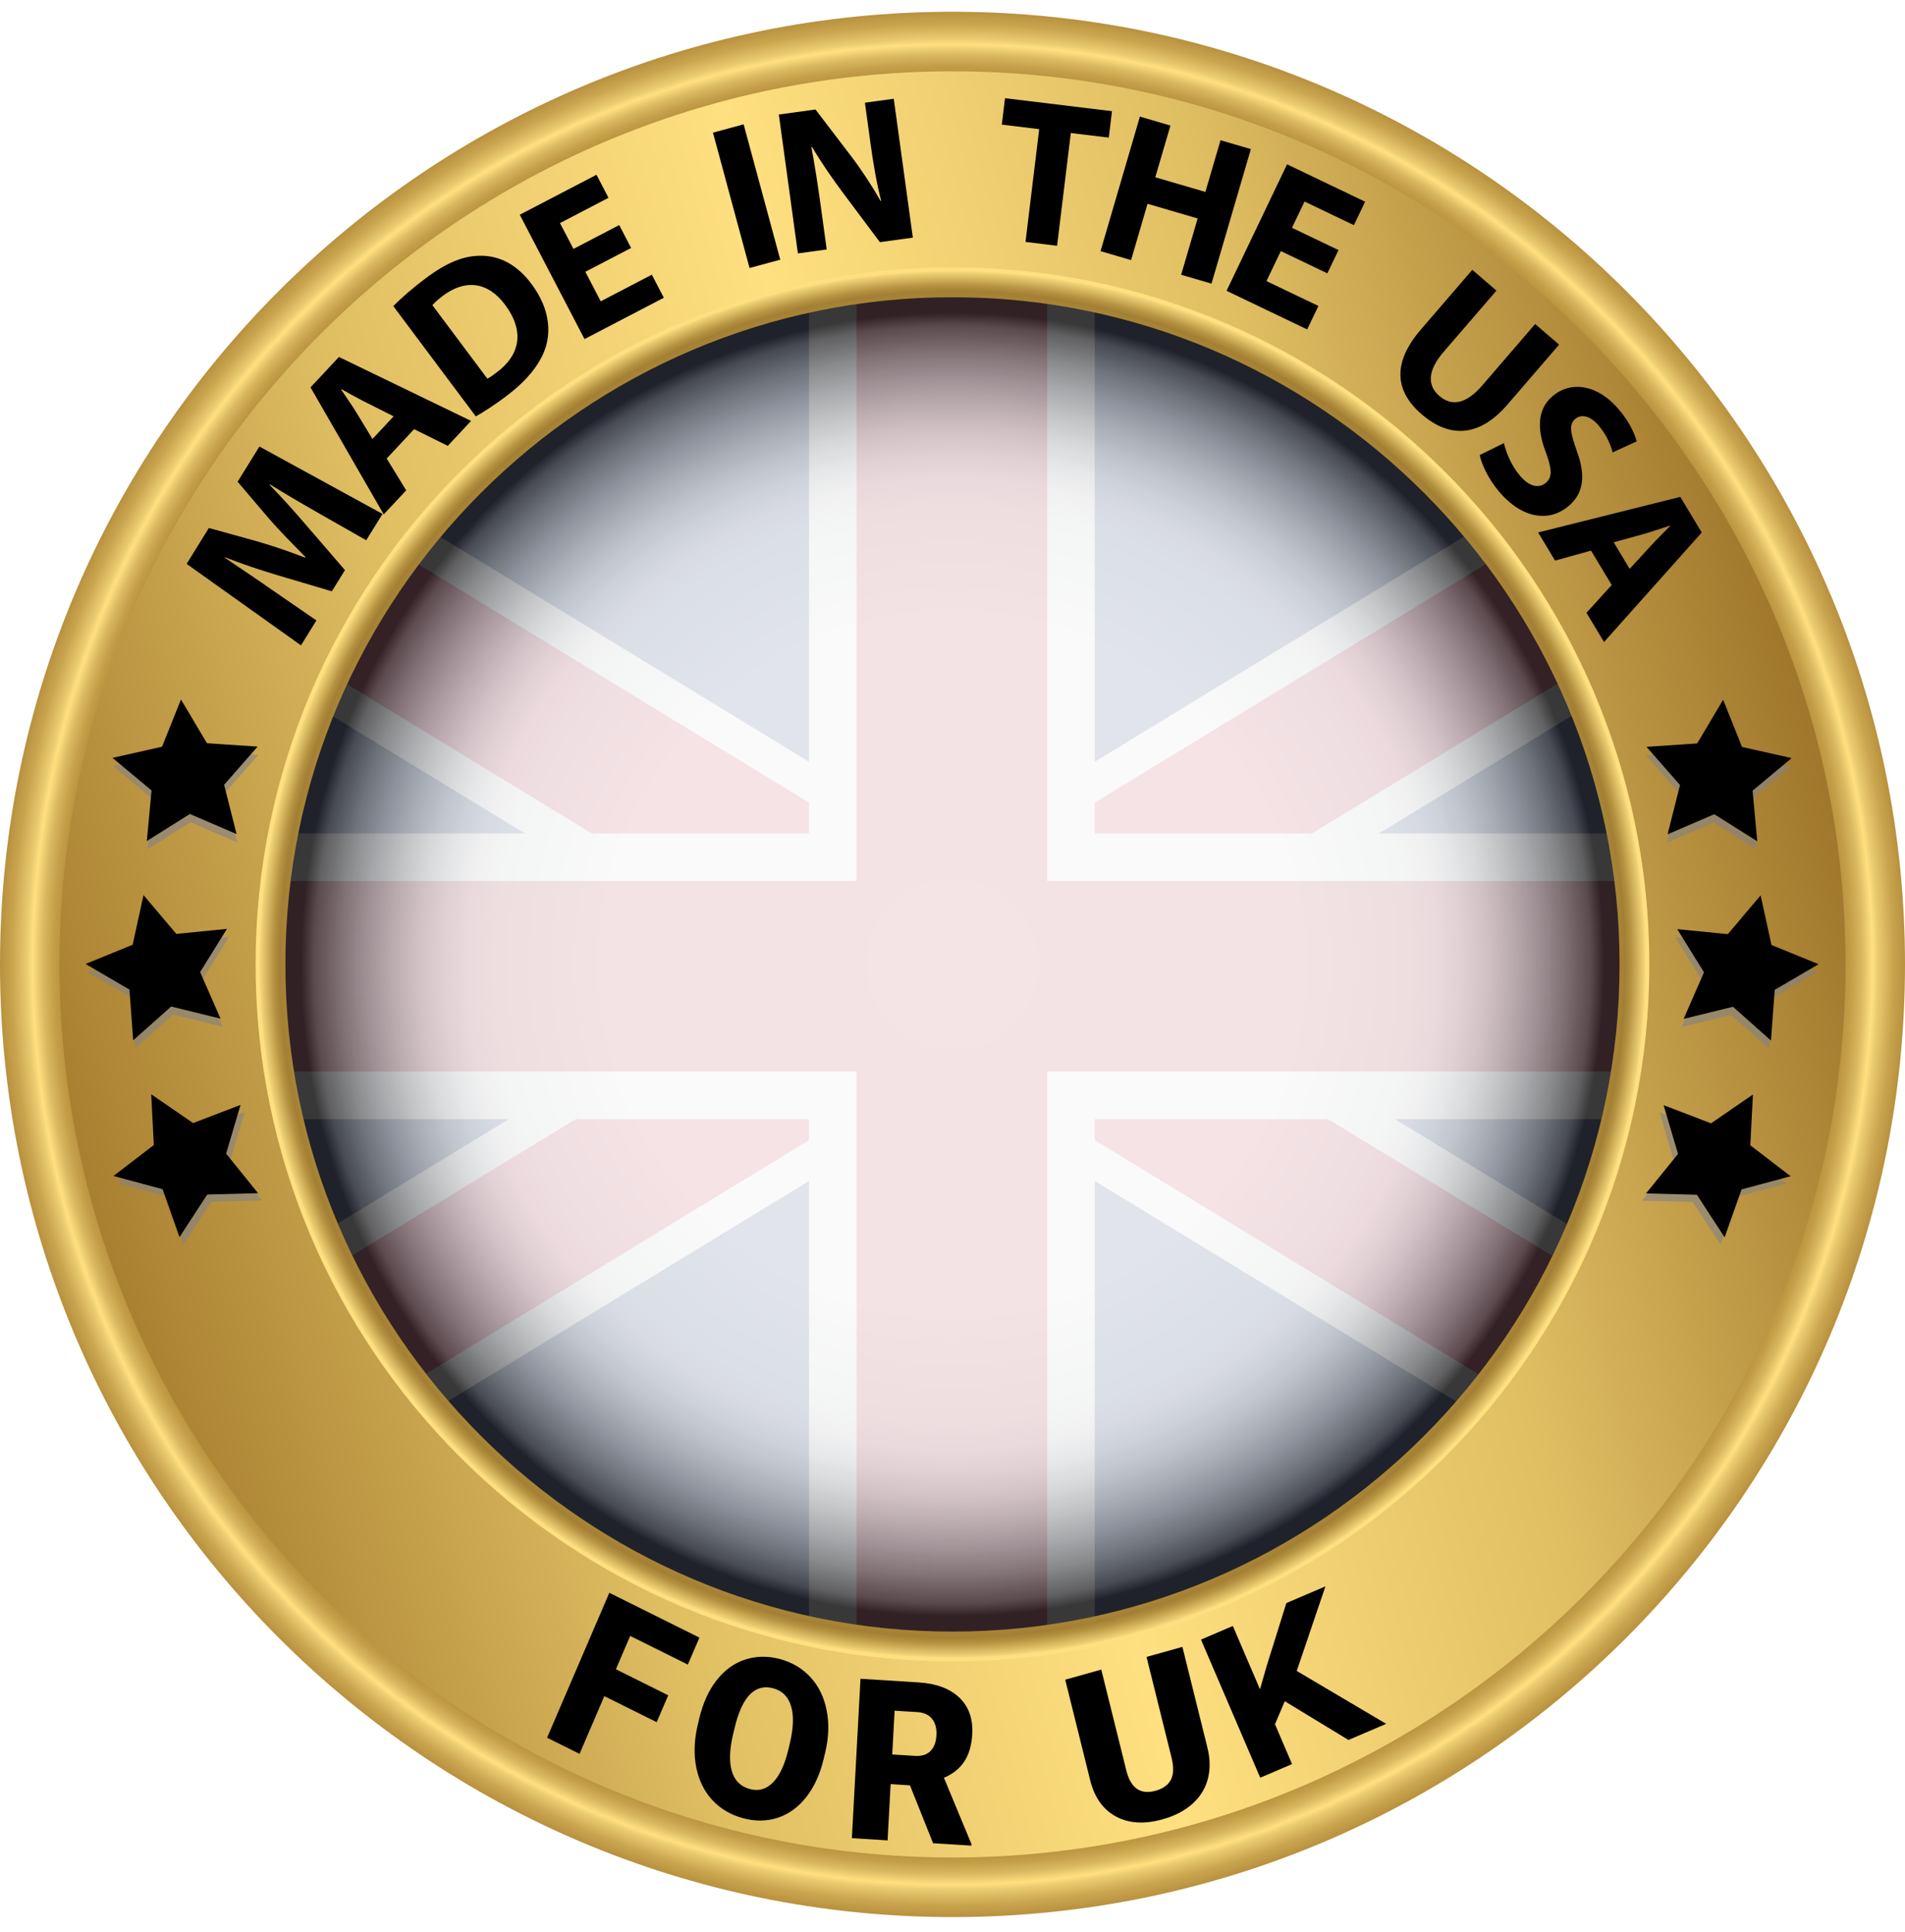 <svg width="71" height="72" viewBox="0 0 71 72" fill="none" xmlns="http://www.w3.org/2000/svg">
<path d="M35.391 19.29H53.933C51.903 17.016 49.46 15.12 46.722 13.715H35.391V19.29Z" fill="white"/>
<path d="M10.54 35.83C10.54 37.755 10.767 39.628 11.181 41.428H59.599C60.014 39.628 60.24 37.755 60.24 35.83H35.391H10.54Z" fill="white"/>
<path d="M35.391 60.679C39.612 60.679 43.587 59.623 47.068 57.766H23.712C27.194 59.624 31.168 60.679 35.391 60.679Z" fill="white"/>
<path d="M16.881 52.404H53.903C55.377 50.757 56.633 48.913 57.632 46.915H13.151C14.149 48.913 15.406 50.757 16.881 52.404Z" fill="white"/>
<path d="M35.391 30.34H59.626C59.187 28.391 58.519 26.529 57.65 24.783H35.391V30.34Z" fill="white"/>
<path d="M35.391 35.831H60.241C60.241 33.944 60.023 32.108 59.626 30.342H35.391V35.831Z" fill="#EB2227"/>
<path d="M23.711 57.766H47.067C49.651 56.387 51.963 54.567 53.9 52.403H16.879C18.817 54.567 21.128 56.386 23.711 57.766Z" fill="#EB2227"/>
<path d="M13.151 46.914H57.631C58.494 45.189 59.157 43.351 59.6 41.427H11.182C11.625 43.351 12.289 45.189 13.151 46.914Z" fill="#EB2227"/>
<path d="M35.391 13.715H46.722C43.325 11.97 39.475 10.979 35.391 10.979V13.715Z" fill="#EB2227"/>
<path d="M35.391 24.782H57.65C56.658 22.784 55.405 20.939 53.933 19.289H35.391V24.782Z" fill="#EB2227"/>
<path d="M35.391 30.341V24.783V19.29V13.715V10.979C34.775 10.979 34.165 11.009 33.559 11.054L33.859 11.852L32.758 11.119C32.55 11.141 32.346 11.171 32.14 11.197L31.224 11.852L31.433 11.296C30.282 11.481 29.157 11.742 28.064 12.079L28.498 13.306H30.041L28.771 14.217L29.315 15.761L27.952 14.852L26.68 15.761L27.224 14.217L25.861 13.306H27.497L27.837 12.152C21.374 14.213 16.06 18.845 13.098 24.847H13.778L14.321 23.395L14.775 24.938H16.412L15.049 25.846L15.592 27.391L14.322 26.391L12.959 27.391L13.505 25.846L12.863 25.341C12.351 26.438 11.918 27.578 11.57 28.755H11.871L11.491 29.032C11.301 29.703 11.136 30.384 11.002 31.076L11.051 31.206L10.986 31.163C10.7 32.675 10.543 34.234 10.543 35.83H35.391V30.341ZM15.592 35.114L14.322 34.112L12.959 35.114L13.505 33.571L12.234 32.662H13.779L14.322 31.118L14.776 32.662H16.413L15.05 33.571L15.592 35.114ZM20.138 31.206L18.867 30.301L17.595 31.206L18.048 29.751L16.777 28.755H18.321L18.867 27.301L19.321 28.755H20.956L19.685 29.751L20.138 31.206ZM19.685 21.938L20.138 23.483L18.867 22.577L17.594 23.483L18.047 21.938L16.776 21.034H18.32L18.866 19.486L19.32 21.034H20.955L19.685 21.938ZM24.681 35.114L23.41 34.112L22.138 35.114L22.59 33.571L21.32 32.662H22.956L23.411 31.118L23.956 32.662H25.5L24.23 33.571L24.681 35.114ZM24.229 25.846L24.681 27.39L23.41 26.391L22.138 27.39L22.59 25.846L21.32 24.846H22.956L23.411 23.394L23.956 24.938H25.5L24.229 25.846ZM24.229 18.122L24.681 19.666L23.41 18.667L22.138 19.666L22.59 18.122L21.32 17.121H22.956L23.411 15.67L23.956 17.121H25.5L24.229 18.122ZM29.316 31.206L27.953 30.301L26.681 31.206L27.225 29.751L25.862 28.755H27.498L27.953 27.301L28.499 28.755H30.042L28.772 29.751L29.316 31.206ZM28.772 21.938L29.316 23.483L27.953 22.577L26.681 23.483L27.225 21.938L25.862 21.034H27.498L27.953 19.486L28.499 21.034H30.042L28.772 21.938ZM33.859 35.114L32.494 34.112L31.224 35.114L31.77 33.571L30.407 32.662H32.042L32.494 31.118L33.042 32.662H34.676L33.315 33.571L33.859 35.114ZM33.314 25.846L33.859 27.39L32.494 26.391L31.224 27.39L31.77 25.846L30.407 24.846H32.042L32.494 23.394L33.042 24.938H34.676L33.314 25.846ZM33.314 18.122L33.859 19.666L32.494 18.667L31.224 19.666L31.77 18.122L30.407 17.121H32.042L32.494 15.67L33.042 17.121H34.676L33.314 18.122Z" fill="#08519F"/>
<path d="M11 31.077C10.995 31.106 10.99 31.135 10.984 31.164L11.049 31.208L11 31.077Z" fill="white"/>
<path d="M11.567 28.754C11.54 28.846 11.514 28.939 11.488 29.031L11.867 28.754H11.567Z" fill="white"/>
<path d="M25.861 13.305L27.224 14.217L26.68 15.761L27.952 14.852L29.315 15.761L28.771 14.217L30.041 13.305H28.498L28.064 12.079C27.988 12.102 27.913 12.127 27.837 12.152L27.498 13.305H25.861V13.305Z" fill="white"/>
<path d="M27.952 19.486L27.497 21.033H25.861L27.224 21.937L26.68 23.482L27.952 22.577L29.315 23.482L28.771 21.937L30.041 21.033H28.497L27.952 19.486Z" fill="white"/>
<path d="M28.497 28.755L27.952 27.301L27.497 28.755H25.861L27.224 29.75L26.68 31.206L27.952 30.3L29.315 31.206L28.771 29.75L30.041 28.755H28.497Z" fill="white"/>
<path d="M32.492 15.67L32.04 17.122H30.405L31.768 18.122L31.223 19.666L32.492 18.667L33.857 19.666L33.313 18.122L34.674 17.122H33.04L32.492 15.67Z" fill="white"/>
<path d="M23.41 15.67L22.955 17.122H21.32L22.59 18.122L22.138 19.666L23.41 18.667L24.68 19.666L24.229 18.122L25.499 17.122H23.955L23.41 15.67Z" fill="white"/>
<path d="M32.139 11.198C31.903 11.23 31.666 11.259 31.432 11.297L31.223 11.853L32.139 11.198Z" fill="white"/>
<path d="M33.559 11.053C33.291 11.073 33.022 11.09 32.757 11.118L33.858 11.852L33.559 11.053Z" fill="white"/>
<path d="M33.04 32.662L32.492 31.118L32.04 32.662H30.405L31.768 33.572L31.223 35.114L32.492 34.112L33.857 35.114L33.313 33.572L34.674 32.662H33.04Z" fill="white"/>
<path d="M32.492 23.395L32.04 24.846H30.405L31.768 25.846L31.223 27.391L32.492 26.391L33.857 27.391L33.313 25.846L34.674 24.938H33.04L32.492 23.395Z" fill="white"/>
<path d="M14.774 32.662L14.32 31.118L13.776 32.662H12.231L13.503 33.572L12.956 35.114L14.32 34.112L15.59 35.114L15.047 33.572L16.411 32.662H14.774Z" fill="white"/>
<path d="M12.958 27.39L14.322 26.39L15.592 27.39L15.049 25.845L16.412 24.937H14.775L14.321 23.393L13.777 24.846H13.098C13.017 25.009 12.938 25.175 12.862 25.34L13.504 25.845L12.958 27.39Z" fill="white"/>
<path d="M19.32 28.755L18.866 27.301L18.32 28.755H16.776L18.047 29.75L17.594 31.206L18.866 30.3L20.137 31.206L19.684 29.75L20.955 28.755H19.32Z" fill="white"/>
<path d="M18.866 19.486L18.32 21.033H16.776L18.047 21.937L17.594 23.482L18.866 22.577L20.137 23.482L19.684 21.937L20.955 21.033H19.32L18.866 19.486Z" fill="white"/>
<path d="M23.41 23.395L22.955 24.846H21.32L22.59 25.846L22.138 27.391L23.41 26.391L24.68 27.391L24.229 25.846L25.499 24.938H23.955L23.41 23.395Z" fill="white"/>
<path d="M23.955 32.662L23.41 31.118L22.955 32.662H21.32L22.59 33.572L22.138 35.114L23.41 34.112L24.68 35.114L24.229 33.572L25.499 32.662H23.955Z" fill="white"/>
<g clip-path="url(#clip0_302_15536)">
<g filter="url(#filter0_ii_302_15536)">
<rect x="8.471" y="10.992" width="53.505" height="53.855" rx="26.753" fill="#FE0000"/>
<path fill-rule="evenodd" clip-rule="evenodd" d="M20.63 9.313H49.819V24.776H49.819V51.063H20.63V22.457H20.63V9.313ZM20.63 51.063H49.819V68.072H20.63V51.063ZM35.498 43.715L35.772 48.858H34.677L34.951 43.715C34.955 43.63 34.939 43.546 34.906 43.468C34.872 43.39 34.821 43.32 34.756 43.264C34.691 43.208 34.614 43.167 34.531 43.144C34.448 43.121 34.361 43.116 34.276 43.131L29.052 44.031L29.758 42.123C29.786 42.048 29.79 41.965 29.768 41.887C29.746 41.809 29.7 41.739 29.636 41.688L23.914 37.147L25.203 36.557C25.29 36.517 25.359 36.447 25.397 36.36C25.435 36.273 25.439 36.176 25.41 36.087L24.279 32.678L27.574 33.363C27.664 33.381 27.757 33.369 27.838 33.327C27.919 33.286 27.982 33.219 28.018 33.136L28.657 31.664L31.229 34.37C31.288 34.431 31.365 34.471 31.45 34.485C31.534 34.499 31.62 34.486 31.697 34.448C31.773 34.41 31.834 34.349 31.871 34.273C31.909 34.198 31.92 34.113 31.904 34.03L30.663 27.761L32.652 28.887C32.699 28.914 32.751 28.931 32.804 28.938C32.858 28.944 32.912 28.939 32.964 28.924C33.016 28.909 33.064 28.884 33.106 28.85C33.147 28.816 33.181 28.774 33.205 28.726L35.224 24.841L37.243 28.726C37.267 28.774 37.301 28.816 37.343 28.85C37.384 28.884 37.432 28.909 37.484 28.924C37.536 28.939 37.591 28.944 37.644 28.938C37.698 28.931 37.75 28.914 37.797 28.887L39.785 27.761L38.544 34.03C38.528 34.113 38.54 34.198 38.577 34.273C38.615 34.349 38.676 34.41 38.752 34.448C38.828 34.486 38.915 34.499 38.999 34.485C39.083 34.471 39.161 34.431 39.219 34.37L41.792 31.664L42.43 33.136C42.466 33.219 42.53 33.286 42.611 33.327C42.692 33.369 42.785 33.381 42.874 33.363L46.17 32.678L45.039 36.087C45.009 36.176 45.014 36.273 45.052 36.36C45.09 36.447 45.159 36.517 45.246 36.557L46.535 37.147L40.813 41.688C40.749 41.739 40.702 41.809 40.681 41.887C40.659 41.965 40.663 42.048 40.691 42.123L41.397 44.031L36.173 43.131C36.088 43.116 36 43.121 35.917 43.144C35.834 43.167 35.757 43.208 35.693 43.264C35.628 43.32 35.577 43.39 35.543 43.468C35.509 43.546 35.494 43.63 35.498 43.715Z" fill="white"/>
</g>
</g>
<g clip-path="url(#clip1_302_15536)">
<path d="M62.102 9.313H8.852V62.563H62.102V9.313Z" fill="#00008B"/>
<path d="M8.852 13.002L41.385 34.052L8.852 13.002ZM41.385 13.002L8.852 34.052L41.385 13.002Z" fill="black"/>
<path d="M41.385 13.002L8.852 34.052M8.852 13.002L41.385 34.052L8.852 13.002Z" stroke="white" stroke-width="5.408"/>
<path d="M8.852 13.002L41.385 34.052L8.852 13.002ZM41.385 13.002L8.852 34.052L41.385 13.002Z" fill="black"/>
<path d="M41.385 13.002L8.852 34.052M8.852 13.002L41.385 34.052L8.852 13.002Z" stroke="#FF0000" stroke-width="3.328"/>
<path d="M8.852 23.527H43.298H8.852Z" fill="black"/>
<path d="M26.075 11.088V35.966M8.852 23.527H43.298" stroke="white" stroke-width="6.656"/>
<path d="M26.075 11.088V35.966V11.088ZM8.852 23.527H43.298H8.852Z" fill="black"/>
<path d="M8.852 23.527H43.298M26.075 11.088V35.966V11.088Z" stroke="#FF0000" stroke-width="4.16"/>
<path d="M48.396 52.035L48.953 53.683L50.653 53.07L49.647 54.513L51.21 55.397L49.399 55.547L49.648 57.262L48.396 56.007L47.143 57.262L47.393 55.547L45.581 55.397L47.145 54.513L46.139 53.07L47.839 53.683L48.396 52.035Z" fill="white"/>
<path d="M38.292 40.346L38.849 41.995L40.549 41.381L39.543 42.824L41.106 43.708L39.295 43.858L39.544 45.573L38.292 44.318L37.039 45.573L37.289 43.858L35.477 43.708L37.041 42.824L36.035 41.381L37.735 41.995L38.292 40.346Z" fill="white"/>
<path d="M21.125 43.316L22.071 46.032L24.961 45.022L23.251 47.398L25.909 48.855L22.83 49.102L23.254 51.928L21.125 49.86L18.996 51.928L19.42 49.102L16.341 48.855L18.998 47.398L17.288 45.022L20.178 46.032L21.125 43.316Z" fill="white"/>
<path d="M48.396 29.92L48.953 31.569L50.653 30.955L49.647 32.398L51.21 33.282L49.399 33.432L49.648 35.147L48.396 33.892L47.143 35.147L47.393 33.432L45.581 33.282L47.145 32.398L46.139 30.955L47.839 31.569L48.396 29.92Z" fill="white"/>
<path d="M57.377 37.781L57.934 39.429L59.634 38.816L58.628 40.258L60.192 41.142L58.38 41.292L58.63 43.008L57.377 41.753L56.125 43.008L56.374 41.292L54.563 41.142L56.126 40.258L55.12 38.816L56.821 39.429L57.377 37.781Z" fill="white"/>
<path d="M52.438 45.502L52.877 46.53L54.039 46.611L53.149 47.327L53.427 48.404L52.438 47.819L51.448 48.404L51.726 47.327L50.836 46.611L51.998 46.53L52.438 45.502Z" fill="white"/>
</g>
<g clip-path="url(#clip2_302_15536)">
<path d="M35.034 9.313C20.575 9.313 8.853 21.034 8.853 35.494C8.853 49.953 20.575 61.675 35.034 61.675H35.922C50.381 61.675 62.103 49.953 62.103 35.494C62.103 21.034 50.381 9.313 35.922 9.313H35.034Z" fill="#012169"/>
<path d="M8.853 19.963L62.102 52.432L8.853 19.963ZM62.102 19.963L8.853 52.432L62.102 19.963Z" fill="black"/>
<path d="M62.102 19.963L8.853 52.432M8.853 19.963L62.102 52.432L8.853 19.963Z" stroke="white" stroke-width="7.793"/>
<path d="M8.853 19.963L62.102 52.432L8.853 19.963ZM62.102 19.963L8.853 52.432L62.102 19.963Z" fill="black"/>
<path d="M62.102 19.963L8.853 52.432M8.853 19.963L62.102 52.432L8.853 19.963Z" stroke="#C8102E" stroke-width="5.195"/>
<path fill-rule="evenodd" clip-rule="evenodd" d="M39.914 10.2H31.039V31.944H9.295L9.295 40.819H31.039V62.563H39.914V40.819H61.658V31.944H39.914V10.2Z" fill="#C4102D"/>
<path d="M31.039 10.2V9.313H30.152V10.2H31.039ZM39.914 10.2H40.802V9.313H39.914V10.2ZM31.039 31.944V32.831H31.927V31.944H31.039ZM9.295 31.944V31.056H8.408L8.408 31.944H9.295ZM9.295 40.819H8.408V41.706H9.295V40.819ZM31.039 40.819H31.927V39.931H31.039V40.819ZM31.039 62.563H30.152V63.45H31.039V62.563ZM39.914 62.563V63.45H40.802V62.563H39.914ZM39.914 40.819V39.931H39.027V40.819H39.914ZM61.658 40.819V41.706H62.545V40.819H61.658ZM61.658 31.944H62.545V31.056H61.658V31.944ZM39.914 31.944H39.027V32.831H39.914V31.944ZM31.039 11.088H39.914V9.313H31.039V11.088ZM31.927 31.944V10.2H30.152V31.944H31.927ZM9.295 32.831H31.039V31.056H9.295V32.831ZM10.183 40.819L10.183 31.944H8.408L8.408 40.819H10.183ZM31.039 39.931H9.295V41.706H31.039V39.931ZM31.927 62.563V40.819H30.152V62.563H31.927ZM39.914 61.675H31.039V63.45H39.914V61.675ZM39.027 40.819V62.563H40.802V40.819H39.027ZM61.658 39.931H39.914V41.706H61.658V39.931ZM60.77 31.944V40.819H62.545V31.944H60.77ZM39.914 32.831H61.658V31.056H39.914V32.831ZM39.027 10.2V31.944H40.802V10.2H39.027Z" fill="white"/>
</g>
<g style="mix-blend-mode:multiply" opacity="0.9">
<path d="M35.5 60.896C49.283 60.896 60.458 49.722 60.458 35.938C60.458 22.154 49.283 10.98 35.5 10.98C21.716 10.98 10.541 22.154 10.541 35.938C10.541 49.722 21.716 60.896 35.5 60.896Z" fill="url(#paint0_radial_302_15536)"/>
</g>
<path d="M35.499 2.609C26.596 2.609 18.226 6.076 11.932 12.371C5.637 18.665 2.17 27.035 2.17 35.938C2.17 44.84 5.637 53.209 11.932 59.505C18.227 65.799 26.597 69.266 35.5 69.266C44.402 69.266 52.772 65.799 59.067 59.505C65.362 53.209 68.829 44.84 68.829 35.938C68.828 17.559 53.877 2.609 35.499 2.609ZM35.499 61.892C21.189 61.892 9.545 50.248 9.545 35.938C9.545 21.626 21.189 9.984 35.499 9.984C49.809 9.984 61.453 21.626 61.453 35.938C61.453 50.248 49.81 61.892 35.499 61.892Z" fill="url(#paint1_linear_302_15536)"/>
<path d="M35.5 0.438C15.894 0.438 0 16.332 0 35.938C0 55.545 15.894 71.438 35.5 71.438C55.106 71.438 71 55.545 71 35.938C71 16.332 55.105 0.438 35.5 0.438ZM35.5 69.218C17.148 69.218 2.218 54.289 2.218 35.938C2.218 17.586 17.148 2.657 35.5 2.657C53.851 2.657 68.782 17.586 68.782 35.938C68.781 54.289 53.851 69.218 35.5 69.218Z" fill="url(#paint2_radial_302_15536)"/>
<path d="M35.5 9.965C21.178 9.965 9.527 21.616 9.527 35.938C9.527 50.259 21.178 61.91 35.5 61.91C49.82 61.91 61.471 50.259 61.471 35.938C61.471 21.616 49.82 9.965 35.5 9.965ZM35.5 60.8C21.79 60.8 10.637 49.647 10.637 35.938C10.637 22.227 21.79 11.075 35.5 11.075C49.208 11.075 60.362 22.227 60.362 35.938C60.361 49.647 49.208 60.8 35.5 60.8Z" fill="url(#paint3_radial_302_15536)"/>
<path d="M11.91 19.143C11.364 18.832 10.707 18.451 10.062 18.051L10.049 18.07C10.53 18.56 11.056 19.151 11.468 19.635L12.857 21.245L12.367 22.035L10.365 21.441C9.748 21.258 9.022 21.018 8.378 20.763L8.37 20.776C8.952 21.174 9.625 21.619 10.157 21.994L11.793 23.12L11.218 24.049L6.956 21.012L7.785 19.675L9.537 20.16C10.133 20.329 10.794 20.557 11.375 20.781L11.387 20.762C10.952 20.318 10.436 19.797 10.036 19.339L8.856 17.951L9.669 16.64L14.258 19.151L13.649 20.132L11.91 19.143Z" fill="black"/>
<path d="M14.412 17.086L15.138 18.273L14.302 19.169L11.573 14.435L12.632 13.302L17.557 15.685L16.689 16.614L15.434 15.993L14.412 17.086ZM14.671 15.514L13.639 14.995C13.349 14.851 13.002 14.655 12.723 14.5L12.712 14.511C12.886 14.779 13.122 15.106 13.284 15.374L13.882 16.359L14.671 15.514Z" fill="black"/>
<path d="M14.659 11.408C14.966 11.092 15.395 10.722 15.873 10.365C16.667 9.771 17.289 9.528 17.92 9.53C18.595 9.528 19.254 9.838 19.806 10.578C20.405 11.378 20.526 12.148 20.379 12.791C20.212 13.487 19.672 14.162 18.852 14.775C18.363 15.141 17.992 15.371 17.733 15.516L14.659 11.408ZM18.163 14.11C18.258 14.068 18.388 13.971 18.505 13.882C19.367 13.248 19.573 12.358 18.825 11.359C18.181 10.485 17.329 10.407 16.516 11.015C16.305 11.173 16.182 11.294 16.116 11.373L18.163 14.11Z" fill="black"/>
<path d="M23.522 9.24L21.816 10.128L22.39 11.228L24.294 10.236L24.741 11.095L21.785 12.635L19.372 8.002L22.232 6.512L22.679 7.371L20.871 8.313L21.373 9.276L23.078 8.387L23.522 9.24Z" fill="black"/>
<path d="M27.716 4.633L29.08 9.677L27.936 9.987L26.572 4.943L27.716 4.633Z" fill="black"/>
<path d="M29.738 9.443L29.027 4.268L30.393 4.08L31.729 5.829C32.111 6.333 32.507 6.935 32.818 7.487L32.84 7.484C32.669 6.811 32.55 6.115 32.442 5.332L32.236 3.827L33.311 3.68L34.022 8.855L32.794 9.024L31.413 7.179C31.031 6.669 30.601 6.047 30.264 5.475L30.242 5.486C30.367 6.165 30.483 6.892 30.598 7.737L30.812 9.296L29.738 9.443Z" fill="black"/>
<path d="M38.731 4.813L37.338 4.644L37.457 3.659L41.444 4.143L41.325 5.128L39.91 4.957L39.398 9.159L38.221 9.015L38.731 4.813Z" fill="black"/>
<path d="M43.623 4.679L43.058 6.606L44.925 7.152L45.489 5.226L46.62 5.556L45.153 10.57L44.022 10.238L44.637 8.141L42.769 7.594L42.156 9.692L41.017 9.359L42.485 4.345L43.623 4.679Z" fill="black"/>
<path d="M49.471 10.186L47.737 9.356L47.202 10.475L49.138 11.401L48.719 12.275L45.714 10.837L47.969 6.124L50.878 7.516L50.46 8.39L48.621 7.51L48.152 8.489L49.887 9.319L49.471 10.186Z" fill="black"/>
<path d="M55.773 10.829L53.799 13.119C53.218 13.794 53.182 14.358 53.641 14.751C54.11 15.156 54.647 15.056 55.244 14.363L57.216 12.074L58.108 12.843L56.186 15.073C55.133 16.294 54.026 16.332 52.992 15.443C51.994 14.583 51.873 13.537 52.961 12.274L54.873 10.055L55.773 10.829Z" fill="black"/>
<path d="M56.051 16.511C56.131 16.859 56.321 17.337 56.646 17.723C56.995 18.138 57.351 18.212 57.613 17.993C57.862 17.784 57.844 17.474 57.612 16.849C57.284 15.99 57.288 15.248 57.869 14.759C58.551 14.185 59.545 14.319 60.338 15.262C60.718 15.713 60.908 16.12 61.001 16.447L60.102 16.859C60.045 16.634 59.917 16.255 59.588 15.863C59.259 15.472 58.92 15.432 58.714 15.607C58.458 15.822 58.536 16.142 58.774 16.822C59.108 17.747 59.02 18.389 58.456 18.863C57.786 19.427 56.776 19.395 55.854 18.299C55.469 17.842 55.214 17.287 55.15 16.957L56.051 16.511Z" fill="black"/>
<path d="M59.298 20.518L57.958 20.89L57.327 19.841L62.625 18.516L63.424 19.844L59.783 23.924L59.128 22.836L60.069 21.799L59.298 20.518ZM60.738 21.198L61.52 20.348C61.737 20.108 62.02 19.829 62.247 19.602L62.239 19.589C61.933 19.682 61.554 19.819 61.251 19.902L60.143 20.208L60.738 21.198Z" fill="black"/>
<path d="M24.475 64.175L22.524 63.205L21.6 65.356L20.39 64.754L22.71 59.354L26.068 61.024L25.636 62.029L23.488 60.961L22.954 62.203L24.905 63.174L24.475 64.175Z" fill="black"/>
<path d="M30.697 65.55C30.563 66.113 30.348 66.583 30.052 66.963C29.755 67.343 29.4 67.601 28.986 67.737C28.576 67.872 28.142 67.876 27.686 67.751C27.229 67.626 26.851 67.402 26.551 67.081C26.252 66.757 26.053 66.358 25.954 65.883C25.857 65.41 25.868 64.9 25.987 64.354L26.064 64.029C26.198 63.464 26.412 62.993 26.706 62.616C27.002 62.236 27.357 61.978 27.771 61.842C28.188 61.706 28.625 61.701 29.084 61.827C29.538 61.952 29.915 62.179 30.215 62.509C30.516 62.839 30.713 63.246 30.808 63.73C30.905 64.212 30.889 64.73 30.76 65.285L30.697 65.55ZM29.441 64.948C29.576 64.376 29.59 63.917 29.481 63.572C29.375 63.225 29.157 63.006 28.826 62.915C28.178 62.737 27.712 63.166 27.427 64.201L27.323 64.624C27.189 65.188 27.173 65.646 27.275 65.998C27.377 66.349 27.6 66.572 27.943 66.666C28.269 66.756 28.556 66.676 28.804 66.426C29.051 66.176 29.242 65.772 29.378 65.213L29.441 64.948Z" fill="black"/>
<path d="M33.915 66.529L33.194 66.484L33.081 68.58L31.75 68.497L32.071 62.558L34.243 62.694C34.898 62.735 35.401 62.923 35.754 63.259C36.106 63.595 36.266 64.048 36.236 64.619C36.213 65.033 36.116 65.37 35.945 65.632C35.776 65.895 35.522 66.1 35.181 66.248L36.205 68.714L36.201 68.775L34.776 68.686L33.915 66.529ZM33.254 65.378L34.096 65.431C34.348 65.447 34.542 65.388 34.676 65.254C34.812 65.118 34.888 64.922 34.901 64.667C34.915 64.411 34.862 64.207 34.74 64.055C34.62 63.9 34.434 63.815 34.184 63.799L33.342 63.747L33.254 65.378Z" fill="black"/>
<path d="M45.948 60.59L48.156 65.737L46.969 66.244L44.761 61.098L45.948 60.59ZM49.399 59.114L48.206 62.632L47.431 64.461L46.787 63.549L47.21 62.079L47.943 59.737L49.399 59.114ZM50.258 64.838L47.539 63.185L48.136 62.152L51.663 64.237L50.258 64.838Z" fill="black"/>
<path d="M44.069 61.369L45.001 65.124C45.106 65.549 45.11 65.943 45.013 66.304C44.915 66.663 44.722 66.97 44.435 67.224C44.148 67.479 43.781 67.669 43.334 67.794C42.659 67.983 42.082 67.951 41.604 67.697C41.126 67.443 40.804 67.002 40.64 66.374L39.701 62.592L41.045 62.216L41.991 66.025C42.162 66.649 42.522 66.884 43.07 66.73C43.347 66.653 43.537 66.515 43.64 66.318C43.743 66.121 43.75 65.844 43.662 65.49L42.732 61.743L44.069 61.369Z" fill="black"/>
<path opacity="0.6" d="M65.544 33.664L64.32 35.111L62.436 34.924L63.434 36.534L62.673 38.269L64.513 37.817L65.929 39.077L66.067 37.188L67.701 36.231L65.948 35.515L65.544 33.664Z" fill="#808285"/>
<path d="M65.619 33.364L64.397 34.811L62.511 34.623L63.509 36.233L62.749 37.968L64.589 37.516L66.004 38.776L66.144 36.886L67.778 35.93L66.024 35.214L65.619 33.364Z" fill="black"/>
<path opacity="0.6" d="M64.199 26.384L63.23 28.013L61.341 28.139L62.59 29.563L62.127 31.399L63.866 30.65L65.47 31.659L65.296 29.773L66.751 28.559L64.903 28.142L64.199 26.384Z" fill="#808285"/>
<path d="M64.222 26.075L63.255 27.703L61.365 27.83L62.615 29.254L62.151 31.09L63.891 30.341L65.494 31.35L65.32 29.463L66.775 28.25L64.926 27.834L64.222 26.075Z" fill="black"/>
<path opacity="0.6" d="M65.18 41.057L63.62 42.13L61.851 41.453L62.389 43.27L61.198 44.743L63.092 44.792L64.125 46.38L64.756 44.594L66.586 44.101L65.083 42.949L65.18 41.057Z" fill="#808285"/>
<path d="M65.332 40.787L63.771 41.86L62.003 41.183L62.541 42.999L61.349 44.471L63.243 44.521L64.277 46.109L64.909 44.322L66.737 43.831L65.235 42.678L65.332 40.787Z" fill="black"/>
<path opacity="0.6" d="M5.424 33.655L6.646 35.102L8.532 34.915L7.533 36.524L8.294 38.26L6.454 37.809L5.039 39.068L4.901 37.178L3.265 36.221L5.02 35.505L5.424 33.655Z" fill="#808285"/>
<path d="M5.349 33.355L6.572 34.801L8.457 34.614L7.459 36.223L8.219 37.959L6.379 37.507L4.964 38.766L4.825 36.877L3.19 35.921L4.944 35.205L5.349 33.355Z" fill="black"/>
<path opacity="0.6" d="M6.769 26.375L7.736 28.004L9.627 28.13L8.377 29.554L8.84 31.391L7.1 30.641L5.497 31.65L5.671 29.764L4.216 28.551L6.065 28.133L6.769 26.375Z" fill="#808285"/>
<path d="M6.745 26.066L7.713 27.695L9.602 27.821L8.353 29.245L8.817 31.081L7.077 30.332L5.472 31.341L5.648 29.455L4.193 28.241L6.04 27.825L6.745 26.066Z" fill="black"/>
<path opacity="0.6" d="M5.787 41.048L7.348 42.12L9.117 41.444L8.578 43.259L9.769 44.733L7.876 44.782L6.842 46.37L6.21 44.584L4.381 44.093L5.884 42.939L5.787 41.048Z" fill="#808285"/>
<path d="M5.636 40.777L7.197 41.85L8.965 41.173L8.427 42.989L9.618 44.463L7.724 44.512L6.691 46.1L6.059 44.314L4.229 43.822L5.733 42.669L5.636 40.777Z" fill="black"/>
<defs>
<filter id="filter0_ii_302_15536" x="1.255" y="2.097" width="67.937" height="73.19" filterUnits="userSpaceOnUse" color-interpolation-filters="sRGB">
<feFlood flood-opacity="0" result="BackgroundImageFix"/>
<feBlend mode="normal" in="SourceGraphic" in2="BackgroundImageFix" result="shape"/>
<feColorMatrix in="SourceAlpha" type="matrix" values="0 0 0 0 0 0 0 0 0 0 0 0 0 0 0 0 0 0 127 0" result="hardAlpha"/>
<feOffset dx="7.216" dy="7.216"/>
<feGaussianBlur stdDeviation="7.216"/>
<feComposite in2="hardAlpha" operator="arithmetic" k2="-1" k3="1"/>
<feColorMatrix type="matrix" values="0 0 0 0 0 0 0 0 0 0 0 0 0 0 0 0 0 0 0.25 0"/>
<feBlend mode="normal" in2="shape" result="effect1_innerShadow_302_15536"/>
<feColorMatrix in="SourceAlpha" type="matrix" values="0 0 0 0 0 0 0 0 0 0 0 0 0 0 0 0 0 0 127 0" result="hardAlpha"/>
<feOffset dx="-7.216" dy="-7.216"/>
<feGaussianBlur stdDeviation="9.02"/>
<feComposite in2="hardAlpha" operator="arithmetic" k2="-1" k3="1"/>
<feColorMatrix type="matrix" values="0 0 0 0 0 0 0 0 0 0 0 0 0 0 0 0 0 0 0.25 0"/>
<feBlend mode="normal" in2="effect1_innerShadow_302_15536" result="effect2_innerShadow_302_15536"/>
</filter>
<radialGradient id="paint0_radial_302_15536" cx="0" cy="0" r="1" gradientUnits="userSpaceOnUse" gradientTransform="translate(35.499 35.938) scale(24.958)">
<stop stop-color="#FBFBFB"/>
<stop offset="0.517" stop-color="#F9F9F9"/>
<stop offset="0.687" stop-color="#F3F4F4"/>
<stop offset="0.723" stop-color="#F0F0F1"/>
<stop offset="0.761" stop-color="#E5E6E7"/>
<stop offset="0.8" stop-color="#D4D5D7"/>
<stop offset="0.839" stop-color="#BBBDBF"/>
<stop offset="0.879" stop-color="#9D9FA2"/>
<stop offset="0.919" stop-color="#7A7C7E"/>
<stop offset="0.959" stop-color="#4F4F51"/>
<stop offset="0.979" stop-color="#222223"/>
</radialGradient>
<linearGradient id="paint1_linear_302_15536" x1="3.292" y1="44.567" x2="67.696" y2="27.31" gradientUnits="userSpaceOnUse">
<stop stop-color="#A87F30"/>
<stop offset="0.255" stop-color="#E0BF63"/>
<stop offset="0.5" stop-color="#FFE080"/>
<stop offset="0.746" stop-color="#E0BF63"/>
<stop offset="1" stop-color="#9F762B"/>
</linearGradient>
<radialGradient id="paint2_radial_302_15536" cx="0" cy="0" r="1" gradientUnits="userSpaceOnUse" gradientTransform="translate(35.5 35.938) scale(35.5)">
<stop offset="0.918" stop-color="#B28B39"/>
<stop offset="0.926" stop-color="#B6903C"/>
<stop offset="0.936" stop-color="#C49E48"/>
<stop offset="0.947" stop-color="#DAB860"/>
<stop offset="0.958" stop-color="#FFE080"/>
<stop offset="0.964" stop-color="#EACA6F"/>
<stop offset="0.979" stop-color="#CAA54F"/>
<stop offset="0.992" stop-color="#B8913E"/>
<stop offset="1" stop-color="#B28B39"/>
</radialGradient>
<radialGradient id="paint3_radial_302_15536" cx="0" cy="0" r="1" gradientUnits="userSpaceOnUse" gradientTransform="translate(35.499 35.937) scale(25.972 25.972)">
<stop stop-color="#A37F33"/>
<stop offset="0.321" stop-color="#FFE080"/>
<stop offset="0.412" stop-color="#EACB71"/>
<stop offset="0.584" stop-color="#D3B25C"/>
<stop offset="0.703" stop-color="#CBAA55"/>
<stop offset="0.848" stop-color="#C8A753"/>
<stop offset="0.9" stop-color="#C19F4C"/>
<stop offset="0.938" stop-color="#B59241"/>
<stop offset="0.968" stop-color="#A48134"/>
<stop offset="0.97" stop-color="#A37F33"/>
<stop offset="0.979" stop-color="#B69342"/>
<stop offset="0.997" stop-color="#EFD175"/>
<stop offset="1" stop-color="#FFE080"/>
</radialGradient>
<clipPath id="clip0_302_15536">
<rect x="2.64" y="9.313" width="65.675" height="53.25" rx="26.625" fill="white"/>
</clipPath>
<clipPath id="clip1_302_15536">
<rect x="8.852" y="9.313" width="53.25" height="53.25" rx="26.625" fill="white"/>
</clipPath>
<clipPath id="clip2_302_15536">
<rect width="53.25" height="53.25" fill="white" transform="translate(8.852 9.313)"/>
</clipPath>
</defs>
</svg>
